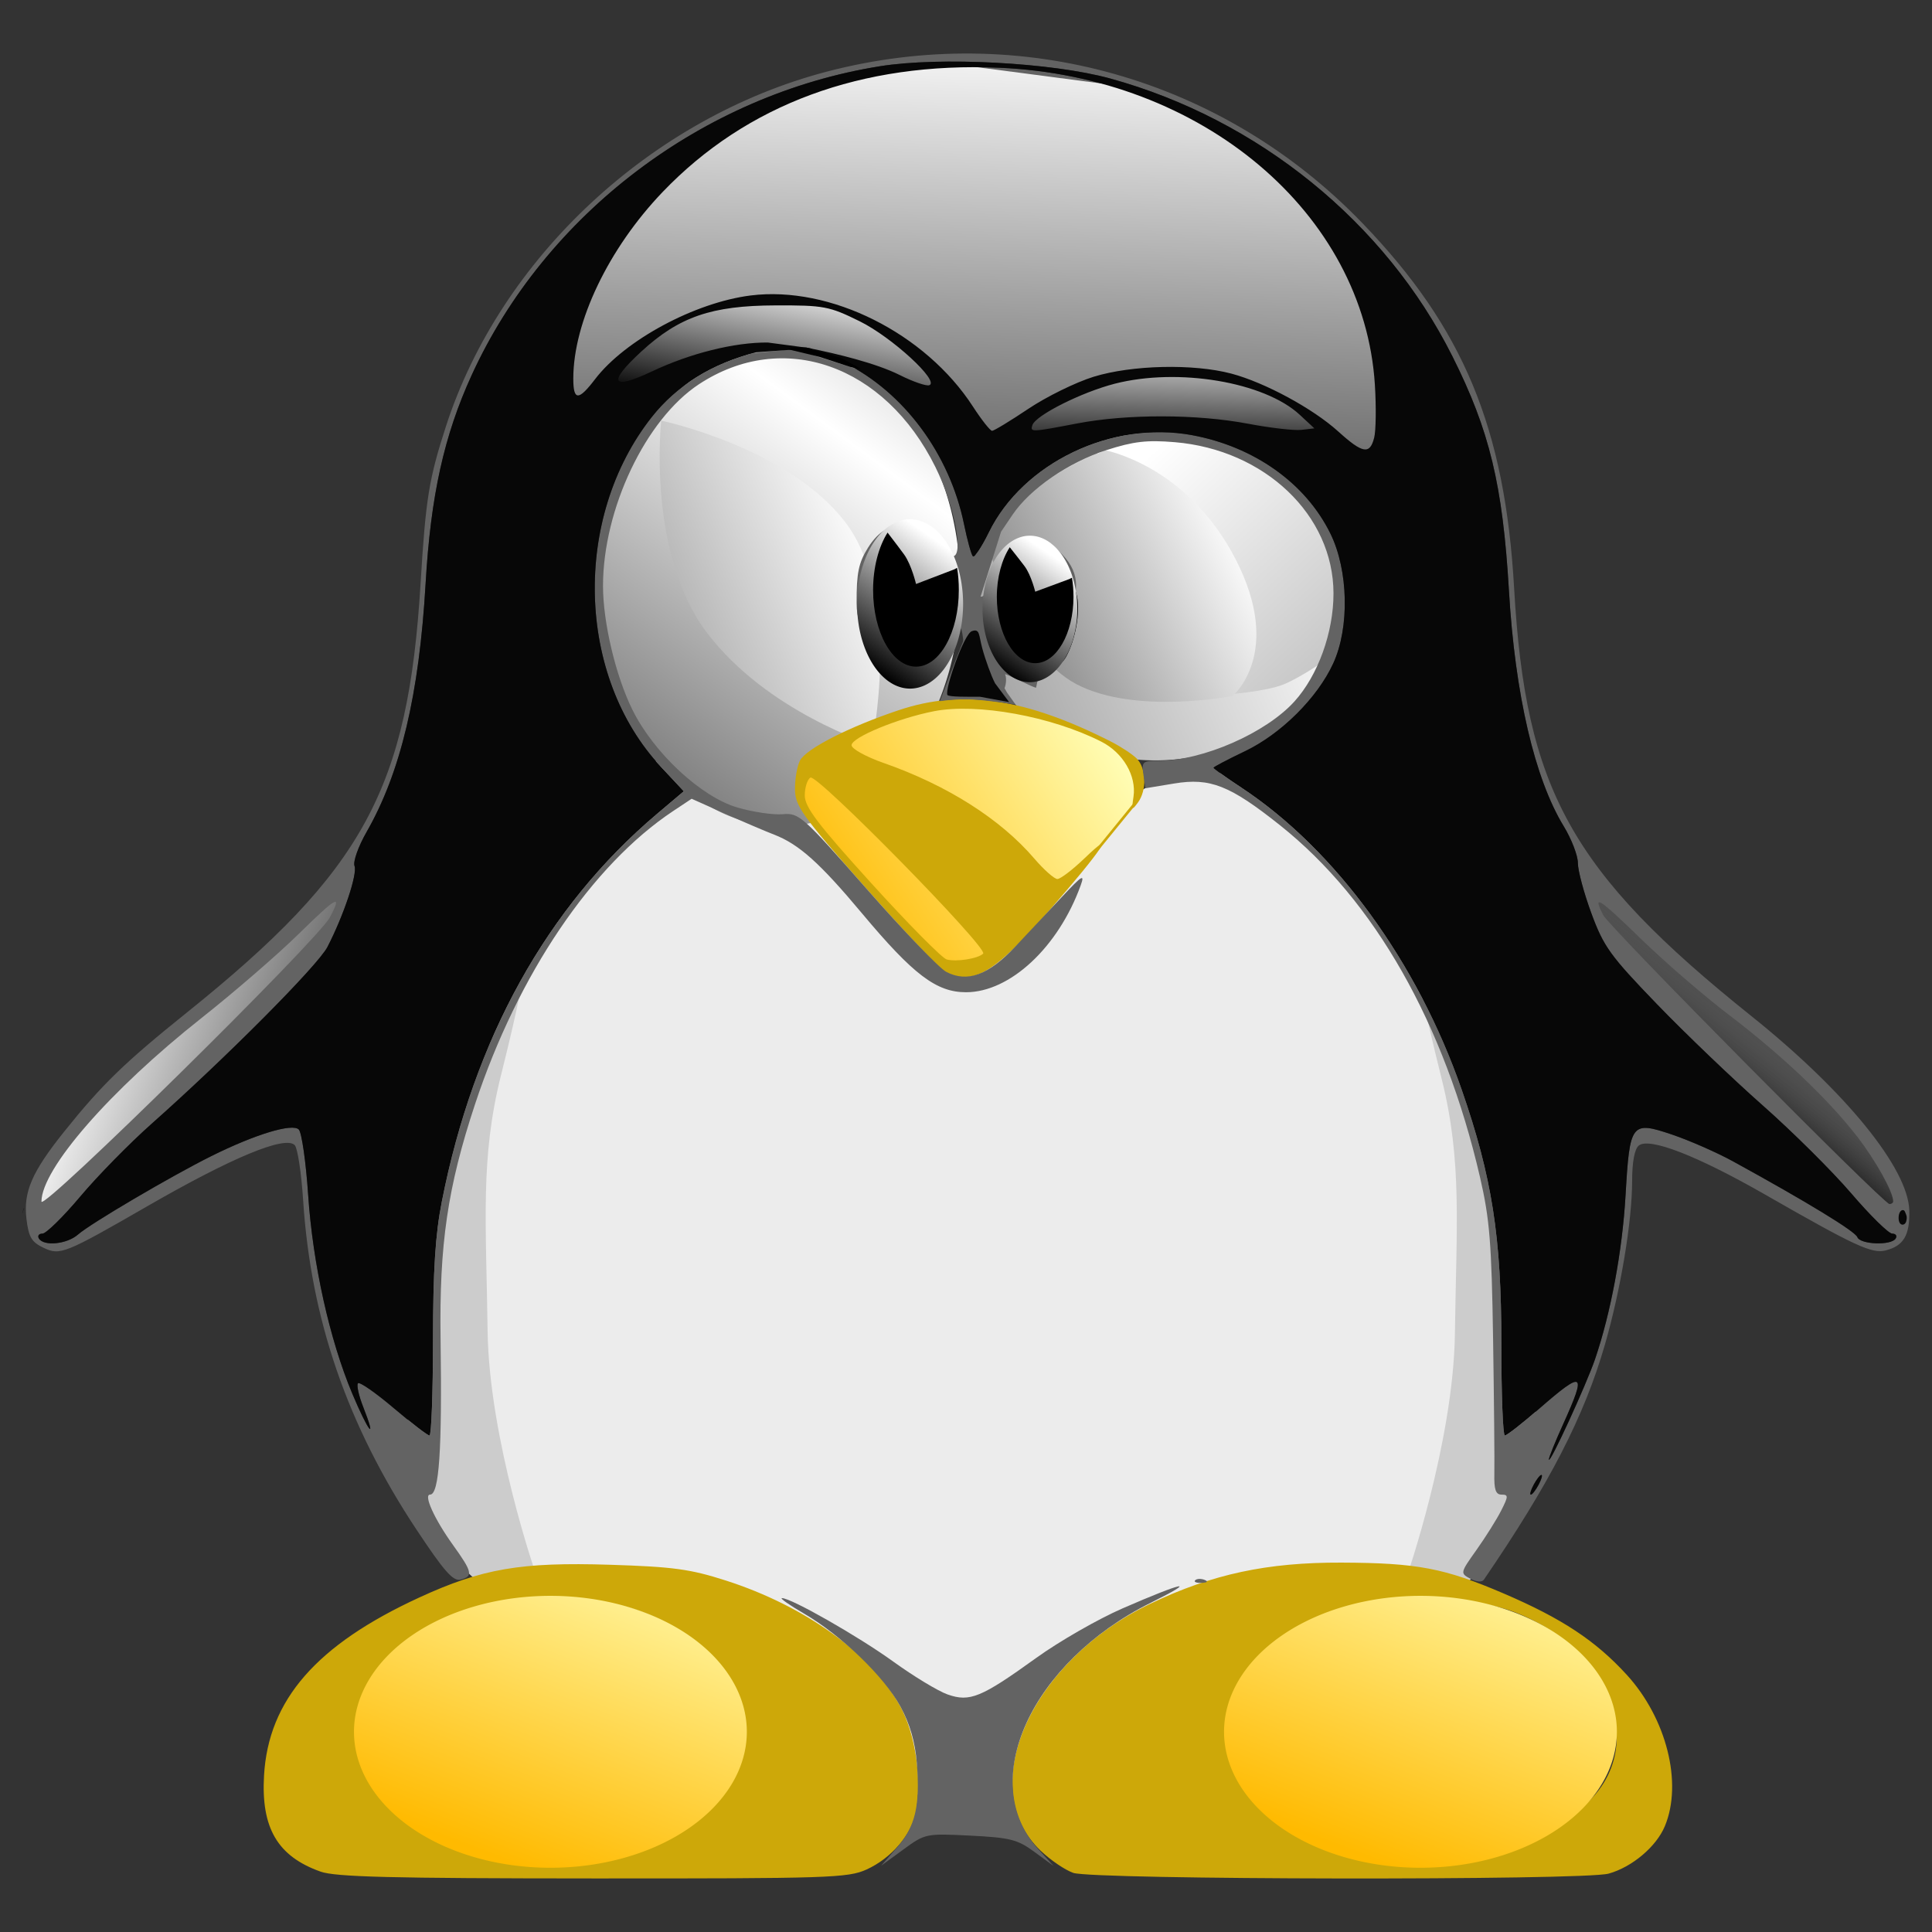 <?xml version="1.0" encoding="UTF-8" standalone="no"?>
<!-- Created with Inkscape (http://www.inkscape.org/) -->

<svg
   width="512"
   height="512"
   viewBox="0 0 135.467 135.467"
   version="1.1"
   id="svg1"
   inkscape:version="1.4 (e7c3feb, 2024-10-09)"
   sodipodi:docname="tux-3d-full.svg"
   xmlns:inkscape="http://www.inkscape.org/namespaces/inkscape"
   xmlns:sodipodi="http://sodipodi.sourceforge.net/DTD/sodipodi-0.dtd"
   xmlns:xlink="http://www.w3.org/1999/xlink"
   xmlns="http://www.w3.org/2000/svg"
   xmlns:svg="http://www.w3.org/2000/svg">
  <rect x="0" y="0" width="135.467" height="135.467" fill="#333333" stroke="none"/>
  <sodipodi:namedview
     id="namedview1"
     pagecolor="#cccccc"
     bordercolor="#000000"
     borderopacity="1"
     inkscape:showpageshadow="0"
     inkscape:pageopacity="0"
     inkscape:pagecheckerboard="true"
     inkscape:deskcolor="#4d4d4d"
     inkscape:document-units="px"
     labelstyle="default"
     inkscape:zoom="0.77892231"
     inkscape:cx="388.999"
     inkscape:cy="241.35911"
     inkscape:window-width="1536"
     inkscape:window-height="792"
     inkscape:window-x="0"
     inkscape:window-y="0"
     inkscape:window-maximized="1"
     inkscape:current-layer="layer1" />
  <defs
     id="defs1">
    <linearGradient
       x1="263.61"
       y1="435.385"
       x2="358.502"
       y2="314.54"
       id="linearGradient7163"
       xlink:href="#linearGradient5197"
       gradientUnits="userSpaceOnUse"
       spreadMethod="reflect"
       gradientTransform="matrix(0.36,0,0,0.34,-66.952,87.475)" />
    <linearGradient
       id="linearGradient5197">
      <stop
         id="stop5199"
         style="stop-color:#000000;stop-opacity:1"
         offset="0" />
      <stop
         id="stop5201"
         style="stop-color:#ffffff;stop-opacity:1"
         offset="1" />
    </linearGradient>
    <linearGradient
       x1="533.033"
       y1="446.524"
       x2="547.334"
       y2="428.583"
       id="linearGradient2392"
       xlink:href="#linearGradient3225"
       gradientUnits="userSpaceOnUse"
       gradientTransform="matrix(0.345,0,0,0.345,-61.426,85.428)" />
    <linearGradient
       id="linearGradient3225">
      <stop
         id="stop3227"
         style="stop-color:#000000;stop-opacity:0.72"
         offset="0" />
      <stop
         id="stop3229"
         style="stop-color:#ffffff;stop-opacity:0"
         offset="1" />
    </linearGradient>
    <linearGradient
       x1="283.116"
       y1="420.784"
       x2="450.774"
       y2="341.97"
       id="linearGradient11090"
       xlink:href="#linearGradient5197"
       gradientUnits="userSpaceOnUse"
       gradientTransform="matrix(0.386,0,0,0.413,-79.683,62.101)" />
    <linearGradient
       x1="584.447"
       y1="496.834"
       x2="411.609"
       y2="312.987"
       id="linearGradient2388"
       xlink:href="#linearGradient5197"
       gradientUnits="userSpaceOnUse"
       gradientTransform="matrix(0.345,0,0,0.345,-61.426,85.428)" />
    <linearGradient
       x1="335.762"
       y1="383.675"
       x2="432.982"
       y2="334.342"
       id="linearGradient2385"
       xlink:href="#linearGradient5197"
       gradientUnits="userSpaceOnUse"
       gradientTransform="matrix(0.345,0,0,0.345,-61.426,85.428)" />
    <linearGradient
       x1="228.8"
       y1="401.767"
       x2="361.57"
       y2="343.166"
       id="linearGradient2382"
       xlink:href="#linearGradient5197"
       gradientUnits="userSpaceOnUse"
       gradientTransform="matrix(0.345,0,0,0.345,-61.426,85.428)" />
    <linearGradient
       x1="346.896"
       y1="409.873"
       x2="406.499"
       y2="371.665"
       id="linearGradient2379"
       xlink:href="#linearGradient23837"
       gradientUnits="userSpaceOnUse"
       gradientTransform="matrix(0.345,0,0,0.345,-61.426,85.428)" />
    <linearGradient
       id="linearGradient23837">
      <stop
         id="stop23839"
         style="stop-color:#ffba00;stop-opacity:1"
         offset="0" />
      <stop
         id="stop23841"
         style="stop-color:#ffffba;stop-opacity:1"
         offset="1" />
    </linearGradient>
    <linearGradient
       x1="267.005"
       y1="450.158"
       x2="195.341"
       y2="423.268"
       id="linearGradient2375"
       xlink:href="#linearGradient5197"
       gradientUnits="userSpaceOnUse"
       gradientTransform="matrix(0.345,0,0,0.345,-61.426,85.428)" />
    <linearGradient
       x1="379.113"
       y1="378.88"
       x2="383.809"
       y2="225.323"
       id="linearGradient2371"
       xlink:href="#linearGradient5197"
       gradientUnits="userSpaceOnUse"
       gradientTransform="matrix(0.345,0,0,0.345,-61.426,85.428)"
       spreadMethod="repeat" />
    <linearGradient
       x1="333.627"
       y1="305.531"
       x2="338.832"
       y2="276.245"
       id="linearGradient2368"
       xlink:href="#linearGradient5197"
       gradientUnits="userSpaceOnUse"
       gradientTransform="matrix(0.345,0,0,0.345,-61.426,85.428)" />
    <linearGradient
       x1="416.037"
       y1="314.992"
       x2="416.674"
       y2="287.509"
       id="linearGradient2365"
       xlink:href="#linearGradient5197"
       gradientUnits="userSpaceOnUse"
       gradientTransform="matrix(0.345,0,0,0.345,-61.426,85.428)" />
    <linearGradient
       x1="353.828"
       y1="353.78"
       x2="370.982"
       y2="331.954"
       id="linearGradient10090"
       xlink:href="#linearGradient5197"
       gradientUnits="userSpaceOnUse"
       gradientTransform="matrix(0.347,0,0,0.299,-54.176,101.766)" />
    <linearGradient
       x1="278.782"
       y1="598.482"
       x2="300.019"
       y2="538.18"
       id="linearGradient23835"
       xlink:href="#linearGradient23837"
       gradientUnits="userSpaceOnUse"
       gradientTransform="matrix(0.376,0,0,0.41,-9.815,46.085)" />
    <linearGradient
       inkscape:collect="always"
       xlink:href="#linearGradient5197"
       id="linearGradient5"
       gradientUnits="userSpaceOnUse"
       x1="353.828"
       y1="353.78"
       x2="370.982"
       y2="331.954"
       gradientTransform="matrix(0.388,0,0,0.345,-77.546,85.428)" />
    <linearGradient
       inkscape:collect="always"
       xlink:href="#linearGradient23837"
       id="linearGradient6"
       gradientUnits="userSpaceOnUse"
       x1="278.782"
       y1="598.482"
       x2="300.019"
       y2="538.18"
       gradientTransform="matrix(0.376,0,0,0.41,-70.822,46.085)" />
  </defs>
  <g
     inkscape:label="Réteg 1"
     inkscape:groupmode="layer"
     id="layer1"
     transform="translate(0,-161.533)">
    <path
       d="m 36.903,272.715 c 0,0 -1.867,-2.801 -2.178,-3.423 -0.311,-0.622 -5.445,-20.226 -4.201,-26.761 1.245,-6.535 1.711,-11.513 2.801,-12.914 1.089,-1.4 7.312,-9.179 8.09,-9.646 0.778,-0.467 4.045,-5.757 6.068,-5.757 2.023,0 16.492,6.535 18.359,6.223 1.867,-0.311 9.957,-0.311 10.58,-0.778 0.622,-0.467 2.956,-2.334 2.956,-2.334 l 2.178,-1.245 c 0,0 4.979,-0.467 5.912,-0.467 0.934,0 6.846,3.423 8.402,5.134 1.556,1.711 11.358,12.914 11.202,18.826 -0.156,5.912 0,10.58 -0.622,12.291 -0.622,1.711 -2.334,7.779 -2.801,9.491 -0.467,1.711 -1.4,5.29 -1.556,6.69 -0.156,1.4 -1.867,2.801 -2.489,3.423 -0.622,0.622 -8.713,1.867 -10.269,2.489 -1.556,0.622 -6.379,4.045 -7.779,4.668 -1.4,0.622 -4.512,2.801 -4.512,2.801 0,0 -4.356,4.356 -5.29,4.823 -0.934,0.467 -8.868,2.023 -11.669,0.311 -2.801,-1.711 -5.912,-4.668 -7.312,-6.379 -1.4,-1.711 -4.512,-4.979 -5.601,-5.912 -1.089,-0.933 -10.269,-1.245 -10.269,-1.556 z"
       id="path17935"
       style="fill:#ececec;fill-opacity:1;fill-rule:evenodd;stroke:none;stroke-width:0;stroke-linecap:butt;stroke-linejoin:miter;stroke-opacity:1" />
    <path
       d="m 67.324,202.693 a 12.545,16.623 0 1 1 -25.089,0 12.545,16.623 0 1 1 25.089,0 z"
       id="path6186"
       style="fill:url(#linearGradient7163);fill-opacity:1;stroke:none;stroke-width:0" />
    <path
       d="m 37.596,271.973 c 0,0 -3.304,-9.499 -3.407,-17.139 -0.103,-7.64 -0.516,-12.08 0.929,-17.862 1.445,-5.782 1.445,-6.505 1.445,-6.505 l -7.434,14.248 c 0,0 -1.136,6.298 -1.239,6.918 -0.103,0.619 0.929,11.977 0.929,11.977 l 1.136,3.923 2.478,3.923 1.445,1.342 z"
       id="path6184"
       style="fill:#cccccc;fill-opacity:1;fill-rule:evenodd;stroke:none;stroke-width:0;stroke-linecap:butt;stroke-linejoin:miter;stroke-opacity:1" />
    <path
       d="m 98.608,272.179 c 0,0 3.304,-9.499 3.407,-17.139 0.103,-7.64 0.516,-12.08 -0.929,-17.862 -1.445,-5.782 -1.445,-6.505 -1.445,-6.505 l 7.434,14.248 c 0,0 1.136,6.298 1.239,6.918 0.103,0.619 -0.929,11.977 -0.929,11.977 l -1.136,3.923 -2.478,3.923 -1.445,1.342 z"
       id="path4226"
       style="fill:#cccccc;fill-opacity:1;fill-rule:evenodd;stroke:none;stroke-width:0;stroke-linecap:butt;stroke-linejoin:miter;stroke-opacity:1" />
    <path
       d="m 111.779,224.27 0.449,1.796 18.766,19.125 1.796,1.526 0.718,-0.359 -0.808,-2.335 -2.604,-3.681 -3.322,-3.592 -5.567,-4.759 -3.592,-2.873 -3.053,-2.784 -1.257,-1.257 -0.539,-0.449 z"
       id="path2253"
       style="fill:url(#linearGradient2392);fill-opacity:1;fill-rule:evenodd;stroke:none;stroke-width:0;stroke-linecap:butt;stroke-linejoin:miter;stroke-opacity:1" />
    <path
       d="m 94.039,203.364 a 13.035,11.486 0 1 1 -26.07,0 13.035,11.486 0 1 1 26.07,0 z"
       id="path10113"
       style="fill:url(#linearGradient11090);fill-opacity:1;stroke:none;stroke-width:0;stroke-opacity:1" />
    <path
       d="m 86.012,210.23 c 0,0 2.788,-0.206 4.027,-0.723 1.239,-0.516 2.994,-1.755 2.994,-1.755 0,0 2.684,-4.956 -1.239,-10.738 -3.923,-5.782 -13.732,-4.646 -13.732,-4.646 l -1.239,0.723 z"
       id="path13048"
       style="fill:url(#linearGradient2388);fill-opacity:1;fill-rule:evenodd;stroke:none;stroke-width:0;stroke-linecap:butt;stroke-linejoin:miter;stroke-opacity:1" />
    <path
       d="m 77.442,193.091 v 0 c 0,0 5.782,1.032 9.189,7.64 3.407,6.608 -0.206,9.602 -0.206,9.602 0,0 -6.814,1.342 -10.944,-0.826 -4.13,-2.168 -6.092,-9.396 -6.092,-9.396 0,0 0.206,-2.375 3.304,-4.44 3.097,-2.065 4.853,-2.478 4.749,-2.581 z"
       id="path12067"
       style="fill:url(#linearGradient2385);fill-opacity:1;fill-rule:evenodd;stroke:none;stroke-width:0;stroke-linecap:butt;stroke-linejoin:miter;stroke-opacity:1" />
    <path
       d="m 46.364,191.026 c 0,0 -1.032,9.292 3.201,14.868 4.233,5.575 11.564,7.847 11.564,7.847 0,0 2.168,-10.325 -1.858,-15.59 -4.027,-5.266 -12.906,-7.124 -12.906,-7.124 z"
       id="path7165"
       style="fill:url(#linearGradient2382);fill-opacity:1;fill-rule:evenodd;stroke:none;stroke-width:0;stroke-linecap:butt;stroke-linejoin:miter;stroke-opacity:1" />
    <path
       d="m 56.65,215.094 c -0.158,0.04 -0.514,1.106 -0.514,1.106 0,0 -0.158,0.553 -0.079,0.948 0.079,0.395 0,0.751 0.198,1.067 0.198,0.316 9.362,10.468 9.362,10.468 0,0 0.593,0.948 1.659,0.83 1.067,-0.119 1.422,-0.237 1.738,-0.435 0.316,-0.198 8.019,-7.94 8.019,-7.94 l 2.726,-3.476 c 0,0 0.198,-0.83 0.119,-1.58 -0.079,-0.751 -1.304,-1.975 -1.304,-1.975 0,0 -1.185,-0.79 -1.501,-0.909 -0.316,-0.119 -5.017,-2.133 -8.019,-2.212 -3.002,-0.079 -7.743,1.146 -7.743,1.146 z"
       id="path3205"
       style="fill:url(#linearGradient2379);fill-opacity:1;fill-rule:evenodd;stroke:none;stroke-width:0;stroke-linecap:butt;stroke-linejoin:miter;stroke-opacity:1" />
    <path
       d="m 22.467,292.763 c -3.003,-1.071 -4.167,-3.054 -3.954,-6.737 0.307,-5.3 3.678,-9.164 10.89,-12.482 4.41,-2.029 7.109,-2.492 13.37,-2.294 4.426,0.14 5.629,0.304 8.13,1.108 5.572,1.791 10.229,5.155 12.232,8.835 1.047,1.923 1.519,5.104 1.094,7.37 -0.301,1.602 -1.72,3.261 -3.47,4.056 -1.297,0.589 -2.654,0.633 -19.18,0.626 -14.173,-0.006 -18.054,-0.104 -19.112,-0.481 z m 19.25,-4.022 c 7.474,-0.374 7.652,-0.4 8.576,-1.267 3.214,-3.018 2.146,-8.346 -2.28,-11.367 -2.782,-1.899 -5.804,-2.627 -10.159,-2.447 -5.959,0.246 -10.038,2.357 -11.942,6.179 -1.52,3.049 -0.94,6.306 1.487,8.348 1.326,1.116 2.314,1.154 14.319,0.554 z m 33.532,4.111 c -0.57,-0.198 -1.603,-0.901 -2.296,-1.563 -4.642,-4.431 -0.681,-13.299 7.739,-17.324 4.312,-2.061 8.16,-2.886 13.368,-2.866 5.318,0.021 7.217,0.382 11.377,2.166 4.083,1.751 6.443,3.31 8.626,5.699 2.792,3.055 3.934,7.595 2.671,10.618 -0.601,1.437 -2.296,2.867 -3.943,3.325 -1.751,0.486 -36.131,0.437 -37.544,-0.054 z m 35.764,-4.665 c 4.605,-3.875 2.136,-10.917 -4.77,-13.599 -2.783,-1.081 -8.292,-1.317 -11.359,-0.487 -7.417,2.008 -10.958,8.767 -6.908,13.187 l 1.117,1.218 4.992,0.255 c 2.746,0.14 7.428,0.279 10.405,0.308 l 5.412,0.053 z M 66.215,229.628 c -0.41,-0.231 -2.934,-2.906 -5.608,-5.945 -4.431,-5.036 -4.862,-5.642 -4.865,-6.843 -0.002,-0.725 0.158,-1.619 0.355,-1.987 0.445,-0.832 3.47,-2.372 6.932,-3.528 4.464,-1.491 8.855,-0.84 14.861,2.202 0.692,0.351 1.508,0.887 1.813,1.192 0.676,0.676 0.72,2.218 0.088,3.082 -0.423,0.578 -0.452,0.541 -0.313,-0.406 0.215,-1.463 -0.731,-3.082 -2.25,-3.855 -3.489,-1.775 -8.709,-2.726 -11.734,-2.139 -2.519,0.489 -5.784,1.836 -5.784,2.385 0,0.252 1.008,0.81 2.245,1.243 4.46,1.561 8.192,3.929 10.57,6.707 0.674,0.787 1.402,1.431 1.617,1.431 0.215,0 1.079,-0.66 1.918,-1.468 2.332,-2.243 1.164,-0.507 -2.424,3.601 -3.958,4.532 -5.48,5.42 -7.42,4.33 z m 2.722,-1.229 c 0.382,-0.371 -11.648,-12.631 -12.113,-12.344 -0.217,0.134 -0.395,0.699 -0.395,1.255 0,0.814 0.912,2.016 4.684,6.174 2.576,2.84 4.946,5.236 5.266,5.324 0.677,0.186 2.196,-0.057 2.559,-0.409 z"
       id="path2227"
       style="fill:#cda809;stroke-width:0" />
    <path
       d="m 22.734,224.555 c 0,0 -5.797,5.404 -7.468,6.878 -1.67,1.474 -3.98,2.997 -6.682,5.65 -2.702,2.653 -5.11,5.699 -5.257,5.994 -0.147,0.295 -0.983,1.523 -0.933,2.26 0.049,0.737 -0.197,1.72 0.344,1.523 0.54,-0.197 11.349,-10.317 12.086,-11.153 0.737,-0.835 5.994,-6.141 7.075,-7.271 1.081,-1.13 1.72,-2.407 1.72,-2.407 l 0.344,-1.13 0.049,-0.344 z"
       id="path6164"
       style="fill:url(#linearGradient2375);fill-opacity:1;fill-rule:evenodd;stroke:none;stroke-width:0;stroke-linecap:butt;stroke-linejoin:miter;stroke-opacity:1" />
    <path
       d="m 62.886,291.091 c 1.294,-1.479 1.64,-2.943 1.4,-5.934 -0.119,-1.481 -0.485,-2.743 -1.15,-3.966 -1.141,-2.097 -4.148,-4.995 -6.764,-6.52 -1.013,-0.591 -1.71,-1.077 -1.548,-1.082 0.631,-0.016 5.353,2.675 7.818,4.456 1.426,1.03 3.137,2.065 3.801,2.299 1.558,0.549 2.357,0.219 6.216,-2.562 1.614,-1.164 4.334,-2.724 6.043,-3.469 4.32,-1.88 5.402,-2.097 1.985,-0.397 -8.381,4.169 -12.204,12.519 -7.9,17.259 l 1.081,1.191 -1.338,-0.983 c -1.183,-0.869 -1.703,-1.001 -4.489,-1.14 -3.122,-0.156 -3.166,-0.147 -4.705,0.976 l -1.554,1.133 z M 29.197,268.776 c -4.841,-7.308 -7.398,-14.736 -7.94,-23.063 -0.126,-1.938 -0.393,-3.688 -0.593,-3.889 -0.678,-0.678 -4.395,0.864 -10.337,4.288 -5.782,3.332 -6.117,3.466 -7.272,2.914 -0.845,-0.403 -1.047,-0.746 -1.201,-2.036 -0.224,-1.883 0.382,-3.282 2.649,-6.114 2.631,-3.287 4.234,-4.843 8.587,-8.336 12.406,-9.956 15.531,-15.697 16.403,-30.134 0.357,-5.909 0.583,-7.301 1.786,-11.011 3.822,-11.784 14.391,-21.617 26.701,-24.841 13.556,-3.551 27.761,0.47 37.554,10.63 7.078,7.343 9.994,14.364 10.634,25.607 0.804,14.118 3.99,19.861 16.635,29.987 6.625,5.305 11.003,10.697 11.073,13.638 0.041,1.733 -0.401,2.477 -1.662,2.794 -0.966,0.242 -2.135,-0.299 -8.436,-3.909 -4.776,-2.736 -8.147,-4.044 -8.873,-3.442 -0.294,0.244 -0.463,1.155 -0.464,2.5 -0.002,2.808 -0.805,7.632 -1.906,11.45 -1.454,5.041 -3.874,9.74 -8.494,16.495 -0.126,0.183 -0.518,0.152 -0.943,-0.075 -0.72,-0.385 -0.715,-0.408 0.431,-2.021 0.638,-0.897 1.416,-2.137 1.729,-2.754 0.511,-1.006 0.514,-1.122 0.029,-1.122 -0.411,0 -0.532,-0.351 -0.506,-1.468 0.019,-0.807 -0.021,-5.042 -0.088,-9.41 -0.105,-6.773 -0.24,-8.448 -0.917,-11.376 -2.496,-10.787 -7.394,-19.406 -14.027,-24.683 -3.515,-2.797 -4.895,-3.341 -7.414,-2.925 l -2.022,0.334 -0.141,-0.963 c -0.132,-0.9 -0.061,-0.963 1.094,-0.967 3.083,-0.01 7.497,-1.943 9.5,-4.16 1.653,-1.83 2.74,-4.84 2.736,-7.577 -0.008,-5.487 -4.818,-10.07 -11.124,-10.599 -1.96,-0.164 -2.894,-0.056 -4.806,0.559 -2.647,0.851 -5.343,2.707 -6.571,4.523 l -0.811,1.2 -1.433,4.55 c 0.632,0.117 3.536,-4.102 3.298,-4.077 -0.681,0.072 -0.502,1.162 0.369,2.25 0.697,0.871 0.892,0.945 1.552,0.592 0.936,-0.501 0.939,-0.725 0.027,-1.974 -0.543,-0.744 -0.419,-0.677 0.492,0.265 2.747,2.841 -1.22,5.695 -1.843,9.314 -0.021,0.119 -2.289,-1.093 -2.173,-0.906 0.137,0.222 0.228,1.907 -1.655,1.748 -1.594,-0.135 -0.951,-5.096 -1.6,-5.093 -2.986,0.012 -7.148,2.522 -7.161,-1.663 -0.007,-2.121 0.138,-2.824 0.797,-3.885 0.751,-1.208 1.785,-1.75 1.785,-0.936 0,0.198 0.349,0.858 0.776,1.468 0.427,0.61 0.808,1.166 0.847,1.236 0.207,0.37 1.83,-0.395 1.83,-0.862 0,-0.367 0.188,-0.476 0.567,-0.331 0.998,0.383 0.356,-3.339 -1.074,-6.232 -3.552,-7.187 -10.692,-9.687 -16.587,-5.806 -3.73,2.456 -6.722,8.748 -6.722,14.14 0,2.554 0.882,6.281 2.048,8.655 1.49,3.034 4.82,6.139 7.385,6.884 1.079,0.314 2.502,0.524 3.162,0.467 1.154,-0.099 1.38,0.102 5.895,5.24 2.582,2.939 5.088,5.552 5.567,5.806 1.475,0.783 2.969,0.238 4.855,-1.769 0.931,-0.991 2.422,-2.579 3.312,-3.529 1.38,-1.472 1.567,-1.583 1.267,-0.754 -1.568,4.334 -4.954,7.488 -8.038,7.488 -2.075,0 -3.692,-1.226 -7.286,-5.523 -2.96,-3.54 -4.428,-4.855 -6.167,-5.527 -0.623,-0.241 -2.18,-0.905 -3.46,-1.477 l -2.326,-1.039 -1.3,0.864 c -5.696,3.785 -10.873,11.446 -13.883,20.54 -1.93,5.832 -2.517,9.833 -2.421,16.508 0.111,7.771 -0.098,10.878 -0.734,10.878 -0.478,0 0.301,1.719 1.598,3.525 1.37,1.907 1.435,2.201 0.537,2.436 -0.519,0.136 -1.155,-0.586 -3.096,-3.516 z m 78.685,-3.135 c 0.203,-0.38 0.292,-0.691 0.197,-0.691 -0.095,0 -0.339,0.311 -0.542,0.691 -0.203,0.38 -0.292,0.691 -0.197,0.691 0.095,0 0.339,-0.311 0.542,-0.691 z m 3.962,-8.817 c 1.098,-3.21 1.911,-7.577 2.136,-11.477 0.293,-5.086 0.399,-5.224 3.256,-4.262 1.218,0.41 3.147,1.257 4.287,1.883 5.168,2.836 8.551,4.898 8.709,5.308 0.201,0.523 2.376,0.605 2.687,0.101 0.117,-0.19 0.008,-0.345 -0.242,-0.345 -0.251,0 -1.542,-1.268 -2.869,-2.818 -1.327,-1.55 -4.123,-4.327 -6.212,-6.171 -2.089,-1.844 -5.43,-5.044 -7.425,-7.11 -3.262,-3.38 -3.722,-4.017 -4.582,-6.347 -0.526,-1.424 -0.953,-3.015 -0.95,-3.534 0.003,-0.519 -0.445,-1.685 -0.997,-2.59 -2.036,-3.341 -3.409,-9.243 -3.837,-16.495 -0.44,-7.451 -1.354,-11.244 -3.97,-16.46 -4.706,-9.386 -13.618,-16.617 -23.996,-19.471 -4.068,-1.119 -11.914,-1.535 -16.146,-0.857 -12.393,1.985 -23.437,10.341 -28.615,21.647 -1.942,4.242 -2.879,8.477 -3.235,14.629 -0.45,7.769 -1.751,13.242 -4.138,17.415 -0.581,1.015 -0.96,2.083 -0.846,2.381 0.215,0.561 -0.756,3.468 -1.898,5.681 -0.664,1.287 -7.12,7.779 -12.329,12.398 -1.542,1.367 -3.79,3.659 -4.996,5.094 -1.206,1.434 -2.401,2.608 -2.656,2.608 -0.254,0 -0.367,0.155 -0.249,0.345 0.347,0.562 1.972,0.395 2.74,-0.282 0.877,-0.772 6.537,-4.101 9.346,-5.498 3.07,-1.526 5.679,-2.32 6.134,-1.865 0.206,0.206 0.502,2.273 0.658,4.594 0.326,4.84 1.502,10.136 3.089,13.917 1.139,2.714 1.765,3.477 0.766,0.933 -0.312,-0.795 -0.475,-1.539 -0.361,-1.653 0.114,-0.114 1.235,0.665 2.491,1.73 1.256,1.066 2.391,1.937 2.523,1.937 0.132,2e-5 0.242,-2.991 0.246,-6.648 0.005,-4.941 0.163,-7.445 0.618,-9.755 2.249,-11.424 7.373,-20.658 15.078,-27.174 l 1.89,-1.598 -1.602,-1.712 c -5.929,-6.339 -6.219,-17.475 -0.639,-24.535 1.741,-2.202 4.178,-3.715 7.301,-4.533 l 2.556,-0.669 -1.727,-0.014 c -2.341,-0.019 -5.43,0.751 -8.124,2.025 -2.855,1.35 -3.141,0.808 -0.739,-1.401 2.642,-2.429 4.924,-3.214 9.388,-3.227 3.412,-0.01 3.772,0.057 5.913,1.111 2.263,1.114 5.65,4.23 4.879,4.487 -0.211,0.07 -1.135,-0.248 -2.052,-0.708 -1.699,-0.852 -3.267,-1.393 -5.121,-1.768 -0.634,-0.128 -0.166,0.217 1.209,0.892 4.168,2.046 7.402,6.406 8.407,11.337 0.229,1.12 0.507,2.129 0.62,2.241 0.112,0.112 0.617,-0.639 1.121,-1.669 2.387,-4.878 8.614,-7.863 14.242,-6.826 4.361,0.804 7.97,3.37 9.704,6.901 1.265,2.576 1.353,6.588 0.199,9.102 -1.109,2.418 -3.659,4.953 -6.204,6.167 -1.204,0.575 -2.189,1.093 -2.189,1.151 0,0.058 0.894,0.697 1.986,1.419 6.57,4.344 12.313,12.226 15.413,21.152 2.129,6.132 2.787,10.339 2.781,17.777 -0.003,3.561 0.108,6.475 0.246,6.475 0.138,0 1.231,-0.855 2.428,-1.899 3.108,-2.711 3.325,-2.569 1.665,1.091 -0.57,1.257 -1.023,2.38 -1.006,2.496 0.05,0.357 2.618,-5.231 3.241,-7.052 z M 93.835,191.788 c -1.783,-1.613 -5.137,-3.43 -7.49,-4.056 -2.656,-0.707 -6.982,-0.608 -9.666,0.221 -1.248,0.385 -3.305,1.396 -4.571,2.245 -1.266,0.849 -2.411,1.544 -2.544,1.544 -0.133,0 -0.736,-0.764 -1.341,-1.697 -3.339,-5.153 -10.01,-8.49 -15.58,-7.794 -3.915,0.489 -8.83,3.134 -10.922,5.876 -1.161,1.523 -1.522,1.511 -1.522,-0.047 0,-3.961 2.474,-9.128 6.266,-13.086 5.893,-6.152 13.954,-9.126 23.605,-8.711 14.221,0.612 25.58,10.201 26.334,22.229 0.193,3.077 -0.042,4.619 -0.7,4.597 -0.234,-0.008 -1.074,-0.602 -1.868,-1.32 z m -18.931,-4.043 c 2.243,-0.916 2.754,-0.987 7.079,-0.994 4.462,-0.007 4.781,0.041 7.425,1.109 1.76,0.711 3.358,1.116 4.403,1.117 l 1.64,0.002 v -1.69 c 0,-6.896 -6.462,-14.88 -14.84,-18.335 -4.188,-1.727 -7.222,-2.252 -12.786,-2.213 -5.926,0.042 -8.793,0.684 -13.64,3.054 -6.9,3.374 -11.737,9.248 -12.947,15.726 -0.16,0.857 -0.245,1.605 -0.188,1.662 0.057,0.057 1.093,-0.644 2.302,-1.557 3.586,-2.708 6.091,-3.665 10.036,-3.834 2.704,-0.116 3.8,-0.005 5.698,0.577 2.74,0.84 5.85,2.793 8.048,5.056 1.534,1.58 1.578,1.598 3.453,1.454 1.045,-0.08 2.987,-0.59 4.317,-1.133 z m -2.514,3.595 c 0.229,-0.688 3.452,-2.307 5.783,-2.904 4.437,-1.137 10.475,-0.122 12.957,2.177 l 1.031,0.956 -0.911,0.106 c -0.501,0.058 -2.187,-0.136 -3.746,-0.432 -3.583,-0.68 -8.474,-0.688 -11.965,-0.02 -3.252,0.622 -3.318,0.625 -3.149,0.117 z m 18.461,-0.257 c -0.62,-0.284 -3.107,-2.423 -8.6,-2.575 -4.05,-0.111 -6.852,1.63 -7.472,1.914 -0.935,0.428 3.031,-0.459 7.55,-0.459 4.519,0 9.457,1.548 8.522,1.12 z m -67.723,34.776 c 0.901,-1.696 0.522,-1.495 -2.181,1.157 -1.472,1.444 -4.541,4.099 -6.82,5.9 -6.407,5.063 -11.209,10.57 -11.22,12.866 -0.004,0.774 19.363,-18.308 20.221,-19.923 z m 109.618,19.914 c 0,-0.666 -1.24,-2.893 -2.545,-4.572 -2.063,-2.653 -5.257,-5.679 -9.023,-8.548 -1.709,-1.302 -4.468,-3.687 -6.13,-5.3 -2.977,-2.889 -3.393,-3.151 -2.64,-1.662 0.428,0.845 19.667,20.265 20.077,20.265 0.144,0 0.261,-0.083 0.261,-0.184 z m -62.977,-36.334 c -0.27,-0.522 -0.674,-1.63 -0.897,-2.461 -0.252,-0.936 -0.529,-1.389 -0.729,-1.189 -0.414,0.414 -1.347,3.987 -1.131,4.336 0.09,0.145 0.858,0.264 1.706,0.264 h 1.542 z m -3.316,-2.245 c 0.674,-1.485 0.895,-4.223 0.403,-4.997 -0.209,-0.33 -0.561,-0.332 -1.609,-0.01 -0.881,0.27 -1.382,0.292 -1.458,0.062 -0.319,-0.958 -1.426,-2.718 -1.783,-2.837 -0.586,-0.195 -1.432,2.069 -1.432,3.834 0,2.434 2.559,5.335 4.765,5.402 0.247,0.007 0.748,-0.647 1.115,-1.454 z m 8.32,0.353 c 0.634,-1.184 0.972,-3.054 0.752,-4.156 -0.202,-1.011 -0.542,-1.073 -2.271,-0.409 -0.339,0.13 -0.81,-0.325 -1.428,-1.38 -0.507,-0.866 -1.079,-1.574 -1.271,-1.574 -0.545,0 -1.349,2.25 -1.349,3.774 0,1.169 0.214,1.577 1.411,2.687 2.164,2.007 3.47,2.34 4.156,1.058 z M 63.811,187.492 c -1.736,-1.27 -3.935,-4.351 -10.942,-4.005 -3.593,0.176 -7.608,3.175 -7.747,3.232 -0.507,0.206 5.796,-1.709 9.11,-1.705 5.004,0.006 10.084,2.848 9.578,2.478 z m 19.992,84.846 c 0.115,-0.115 0.413,-0.127 0.662,-0.027 0.275,0.11 0.194,0.192 -0.209,0.209 -0.364,0.015 -0.568,-0.067 -0.453,-0.181 z"
       id="path2225"
       style="fill:#636363;stroke-width:0" />
    <path
       d="m 38.797,189.201 0.77,1.21 1.87,0.22 c 0,0 3.41,-1.54 4.071,-1.87 0.66,-0.33 7.041,-2.42 7.041,-2.42 l 3.08,-0.33 8.031,2.53 5.941,5.061 4.401,-0.99 6.821,-1.1 7.371,0.33 6.931,1.98 c 0,0 2.75,0 2.86,-0.44 0.11,-0.44 0.88,-5.501 0.55,-6.711 -0.33,-1.21 -1.98,-6.051 -2.86,-7.041 -0.88,-0.99 -5.061,-5.061 -5.501,-5.501 -0.44,-0.44 -5.061,-3.74 -5.831,-4.181 -0.77,-0.44 -6.051,-2.42 -6.051,-2.42 l -10.891,-1.43 -4.841,0.22 -6.601,1.54 -9.571,5.941 -4.621,5.611 -2.2,4.291 z"
       id="path14027"
       style="fill:url(#linearGradient2371);fill-opacity:1;fill-rule:evenodd;stroke:none;stroke-width:0;stroke-linecap:butt;stroke-linejoin:miter;stroke-opacity:1" />
    <path
       d="m 42.932,189.049 -0.039,-0.895 0.895,-1.439 2.023,-1.673 c 0,0 2.061,-1.128 2.217,-1.167 0.156,-0.039 2.295,-1.089 3.112,-1.089 0.817,0 3.734,-0.117 3.734,-0.117 0,0 2.295,0.039 2.489,0.078 0.194,0.039 1.673,0.545 1.673,0.545 l 3.073,1.284 3.54,2.956 c 0,0 0.506,0.895 0.428,1.089 -0.078,0.194 -0.389,0.545 -0.389,0.545 0,0 -1.245,-0.233 -1.634,-0.389 -0.389,-0.156 -1.595,-0.545 -1.75,-0.622 -0.156,-0.078 -1.789,-0.933 -2.1,-0.972 -0.311,-0.039 -2.295,-0.661 -2.295,-0.661 l -1.634,-0.35 -1.478,-0.272 -1.906,0.078 -6.029,1.556 -2.217,1.011 -1.245,0.428 z"
       id="path15977"
       style="fill:url(#linearGradient2368);fill-opacity:1;fill-rule:evenodd;stroke:none;stroke-width:0;stroke-linecap:butt;stroke-linejoin:miter;stroke-opacity:1" />
    <path
       d="m 71.209,192.822 c 0,0 2.645,-0.272 3.423,-0.545 0.778,-0.272 4.629,-0.739 4.901,-0.778 0.272,-0.039 4.24,-0.233 5.368,0 1.128,0.233 5.329,0.895 5.64,0.895 0.311,0 1.984,-0.078 1.984,-0.078 0,0 0.428,-0.778 0.233,-1.011 -0.194,-0.233 -0.622,-0.467 -0.895,-0.622 -0.272,-0.156 -2.1,-1.167 -2.412,-1.4 -0.311,-0.233 -3.617,-1.361 -3.812,-1.361 -0.194,0 -3.578,-0.194 -4.473,-0.194 -0.895,0 -3.228,0.272 -3.578,0.428 -0.35,0.156 -2.45,0.933 -2.801,1.089 -0.35,0.156 -1.4,0.583 -1.789,0.972 -0.389,0.389 -0.856,0.972 -0.934,1.128 -0.078,0.156 -0.739,1.478 -0.856,1.478 z"
       id="path16956"
       style="fill:url(#linearGradient2365);fill-opacity:1;fill-rule:evenodd;stroke:none;stroke-width:0;stroke-linecap:butt;stroke-linejoin:miter;stroke-opacity:1" />
    <path
       d="m 68.05,205.211 -1.074,2.684 -1.074,2.803 c 0,0 1.074,-0.179 2.266,-0.119 1.193,0.06 3.042,0.358 3.042,0.358 l -0.596,-0.835 -0.477,-0.835 c 0,0 -0.537,-0.716 -0.775,-1.431 -0.239,-0.716 -0.537,-1.73 -0.537,-1.73 l -0.417,-0.775 z"
       id="path9083"
       style="fill:#636363;fill-rule:evenodd;stroke:none;stroke-width:0;stroke-linecap:butt;stroke-linejoin:miter;stroke-opacity:1" />
    <path
       d="m 107.537,265.641 c 0.203,-0.38 0.447,-0.691 0.542,-0.691 0.095,0 0.006,0.311 -0.197,0.691 -0.203,0.38 -0.447,0.691 -0.542,0.691 -0.095,0 -0.006,-0.311 0.197,-0.691 z m 1.066,-1.765 c -0.016,-0.116 0.436,-1.239 1.006,-2.496 1.66,-3.66 1.444,-3.802 -1.665,-1.091 -1.198,1.045 -2.291,1.899 -2.428,1.899 -0.138,0 -0.248,-2.914 -0.246,-6.475 0.006,-7.438 -0.652,-11.645 -2.781,-17.777 -3.099,-8.926 -8.842,-16.808 -15.413,-21.152 -1.092,-0.722 -1.986,-1.361 -1.986,-1.419 0,-0.058 0.985,-0.576 2.189,-1.151 2.545,-1.215 5.095,-3.749 6.204,-6.167 1.154,-2.514 1.066,-6.527 -0.199,-9.102 -1.734,-3.531 -5.342,-6.097 -9.704,-6.901 -5.628,-1.037 -11.855,1.948 -14.242,6.826 -0.504,1.03 -1.008,1.781 -1.121,1.669 -0.112,-0.112 -0.391,-1.121 -0.62,-2.241 -1.006,-4.931 -4.239,-9.29 -8.407,-11.337 -1.374,-0.675 -3.049,-1.137 -2.414,-1.009 1.854,0.375 4.627,1.033 6.327,1.885 0.917,0.46 1.841,0.778 2.052,0.708 0.772,-0.257 -2.616,-3.373 -4.879,-4.487 -2.141,-1.054 -2.501,-1.122 -5.913,-1.111 -4.464,0.013 -6.746,0.798 -9.388,3.227 -2.402,2.209 -2.116,2.751 0.739,1.401 2.694,-1.274 5.783,-2.044 8.124,-2.025 l 3.049,0.403 -3.879,0.28 c -3.123,0.818 -5.56,2.331 -7.301,4.533 -5.58,7.059 -5.29,18.196 0.639,24.535 l 1.602,1.712 -1.89,1.598 c -7.705,6.516 -12.828,15.75 -15.078,27.174 -0.455,2.31 -0.614,4.814 -0.618,9.755 -0.004,3.656 -0.114,6.648 -0.246,6.648 -0.132,0 -1.267,-0.872 -2.523,-1.937 -1.256,-1.066 -2.377,-1.844 -2.491,-1.73 -0.114,0.114 0.049,0.858 0.361,1.653 0.999,2.544 0.373,1.782 -0.766,-0.933 -1.587,-3.781 -2.763,-9.077 -3.089,-13.917 -0.156,-2.321 -0.453,-4.388 -0.658,-4.594 -0.455,-0.455 -3.064,0.338 -6.134,1.865 -2.809,1.397 -8.469,4.726 -9.346,5.498 -0.769,0.676 -2.393,0.844 -2.74,0.282 -0.117,-0.19 -0.005,-0.345 0.249,-0.345 0.254,0 1.449,-1.173 2.656,-2.608 1.206,-1.434 3.455,-3.726 4.996,-5.094 5.209,-4.619 11.665,-11.111 12.329,-12.398 1.142,-2.214 2.113,-5.12 1.898,-5.681 -0.114,-0.298 0.265,-1.366 0.846,-2.381 2.388,-4.173 3.688,-9.647 4.138,-17.415 0.356,-6.152 1.293,-10.388 3.235,-14.629 5.177,-11.307 16.222,-19.662 28.615,-21.647 4.233,-0.678 12.079,-0.262 16.146,0.857 10.378,2.854 19.29,10.085 23.996,19.471 2.616,5.216 3.53,9.009 3.97,16.46 0.428,7.252 1.801,13.154 3.837,16.495 0.552,0.905 1,2.07 0.997,2.59 -0.003,0.519 0.424,2.11 0.95,3.534 0.86,2.33 1.32,2.967 4.582,6.347 1.994,2.066 5.335,5.266 7.425,7.11 2.089,1.844 4.885,4.621 6.212,6.171 1.327,1.55 2.619,2.818 2.869,2.818 0.251,0 0.36,0.155 0.242,0.345 -0.312,0.504 -2.486,0.423 -2.687,-0.101 -0.157,-0.41 -3.54,-2.472 -8.709,-5.308 -1.14,-0.625 -3.069,-1.472 -4.287,-1.883 -2.857,-0.962 -2.962,-0.824 -3.256,4.262 -0.225,3.9 -1.038,8.268 -2.136,11.477 -0.623,1.822 -3.191,7.409 -3.241,7.052 z M 96.354,192.223 c 0.124,-0.495 0.146,-2.165 0.049,-3.712 -0.754,-12.028 -12.113,-21.617 -26.334,-22.229 -9.651,-0.416 -17.712,2.559 -23.605,8.711 -3.792,3.958 -6.266,9.125 -6.266,13.086 0,1.559 0.361,1.57 1.522,0.047 2.092,-2.743 7.007,-5.387 10.922,-5.876 5.57,-0.696 12.241,2.641 15.58,7.794 0.605,0.933 1.208,1.697 1.341,1.697 0.133,0 1.277,-0.695 2.544,-1.544 1.266,-0.849 3.323,-1.859 4.571,-2.245 2.685,-0.829 7.01,-0.928 9.666,-0.221 2.353,0.627 5.707,2.443 7.49,4.056 1.715,1.552 2.217,1.639 2.519,0.435 z m -20.815,-1 c 3.491,-0.668 8.382,-0.66 11.965,0.02 1.559,0.296 3.245,0.49 3.746,0.432 l 0.911,-0.106 -1.031,-0.956 c -2.481,-2.299 -8.52,-3.313 -12.957,-2.177 -2.331,0.597 -5.553,2.215 -5.783,2.904 -0.169,0.508 -0.104,0.505 3.149,-0.117 z M 1.643,246.265 c 0.17,-0.065 0.022,-0.015 0.02,-0.008 -0.03,0.123 0.046,-0.238 -0.036,0.191 -0.083,0.43 -0.014,-0.049 0.017,-0.183 z m 131.483,0.685 c -0.007,-0.57 0.349,-0.69 0.443,-0.456 0.095,0.234 0.178,0.339 0.09,0.675 -0.088,0.336 -0.526,0.351 -0.533,-0.219 z M 66.432,210.263 c -0.215,-0.348 1.157,-4.282 1.71,-4.474 0.574,-0.2 0.477,0.253 0.729,1.189 0.224,0.831 0.627,1.939 0.897,2.461 l 0.99,1.324 -2.042,-0.375 c -0.848,0 -2.195,0.02 -2.285,-0.126 z m -2.645,-2.107 c -1.684,-0.732 -3.215,-3.07 -3.215,-4.909 0,-1.765 0.845,-4.029 1.432,-3.834 0.358,0.119 1.464,1.879 1.783,2.837 0.077,0.23 0.577,0.209 1.458,-0.062 1.631,-0.501 1.878,-0.239 1.875,1.985 -0.003,1.746 -1.098,4.496 -1.783,4.476 -0.247,-0.007 -0.944,-0.229 -1.55,-0.493 z m 8.815,-0.122 c -0.316,-0.129 -1.21,-0.824 -1.986,-1.544 -1.197,-1.11 -1.411,-1.518 -1.411,-2.687 0,-1.523 0.804,-3.774 1.349,-3.774 0.192,0 0.763,0.708 1.271,1.574 0.618,1.055 1.089,1.51 1.428,1.38 1.729,-0.664 2.069,-0.602 2.271,0.409 0.22,1.102 -0.118,2.972 -0.752,4.156 -0.413,0.771 -1.097,0.924 -2.171,0.486 z"
       id="path2223"
       style="fill:#070707;stroke-width:0" />
    <path
       d="m 67.53,203.88 a 3.717,5.937 0 1 1 -7.434,0 3.717,5.937 0 1 1 7.434,0 z"
       id="path8144"
       style="fill:url(#linearGradient5);fill-opacity:1;stroke:#000000;stroke-width:0;stroke-opacity:1" />
    <path
       d="m 62.233,198.878 c -0.62,0.986 -1.014,2.426 -1.014,4.025 0,2.97 1.352,5.374 3.011,5.374 1.659,0 3,-2.404 3,-5.374 0,-0.537 -0.037,-1.064 -0.119,-1.554 l -0.205,0.108 -2.676,1.025 c 0,0 -0.315,-1.338 -0.831,-2.061 -0.205,-0.287 -0.679,-0.909 -1.165,-1.543 z"
       id="path10092"
       style="fill:#000000;fill-opacity:1;stroke:#000000;stroke-width:0;stroke-opacity:1" />
    <path
       d="m 75.538,204.231 a 3.323,5.135 0 1 1 -6.647,0 3.323,5.135 0 1 1 6.647,0 z"
       id="path10103"
       style="fill:url(#linearGradient10090);fill-opacity:1;stroke:#000000;stroke-width:0;stroke-opacity:1" />
    <path
       d="m 70.802,199.904 c -0.554,0.853 -0.907,2.098 -0.907,3.482 0,2.569 1.209,4.649 2.692,4.649 1.483,0 2.682,-2.08 2.682,-4.649 0,-0.465 -0.033,-0.921 -0.106,-1.344 l -0.183,0.093 -2.393,0.887 c 0,0 -0.281,-1.158 -0.743,-1.783 -0.183,-0.248 -0.607,-0.786 -1.042,-1.335 z"
       id="path10105"
       style="fill:#000000;fill-opacity:1;stroke:#000000;stroke-width:0;stroke-opacity:1" />
    <path
       d="m 55.223,186.015 2.256,0.545 2.139,0.7 0.778,0.156 -1.4,-0.778 -1.828,-0.545 -0.622,-0.194 h -1.05 z"
       id="path15006"
       style="fill:#000000;fill-opacity:1;fill-rule:evenodd;stroke:none;stroke-width:0;stroke-linecap:butt;stroke-linejoin:miter;stroke-opacity:1" />
    <path
       d="m 52.366,282.963 a 13.772,9.533 0 1 1 -27.545,0 13.772,9.533 0 1 1 27.545,0 z"
       id="path22858"
       style="fill:url(#linearGradient6);fill-opacity:1;stroke:none;stroke-width:0;stroke-opacity:1" />
    <path
       d="m 113.372,282.963 a 13.772,9.533 0 1 1 -27.545,0 13.772,9.533 0 1 1 27.545,0 z"
       id="path3201"
       style="fill:url(#linearGradient23835);fill-opacity:1;stroke:none;stroke-width:0;stroke-opacity:1" />
    <path
       d="m 77.064,220.817 2.383,-2.931 0.19,0.063 -2.615,3.205 z"
       id="path8112"
       style="fill:#cda809;fill-rule:evenodd;stroke:none;stroke-width:0;stroke-linecap:butt;stroke-linejoin:miter;stroke-opacity:1" />
  </g>
</svg>

